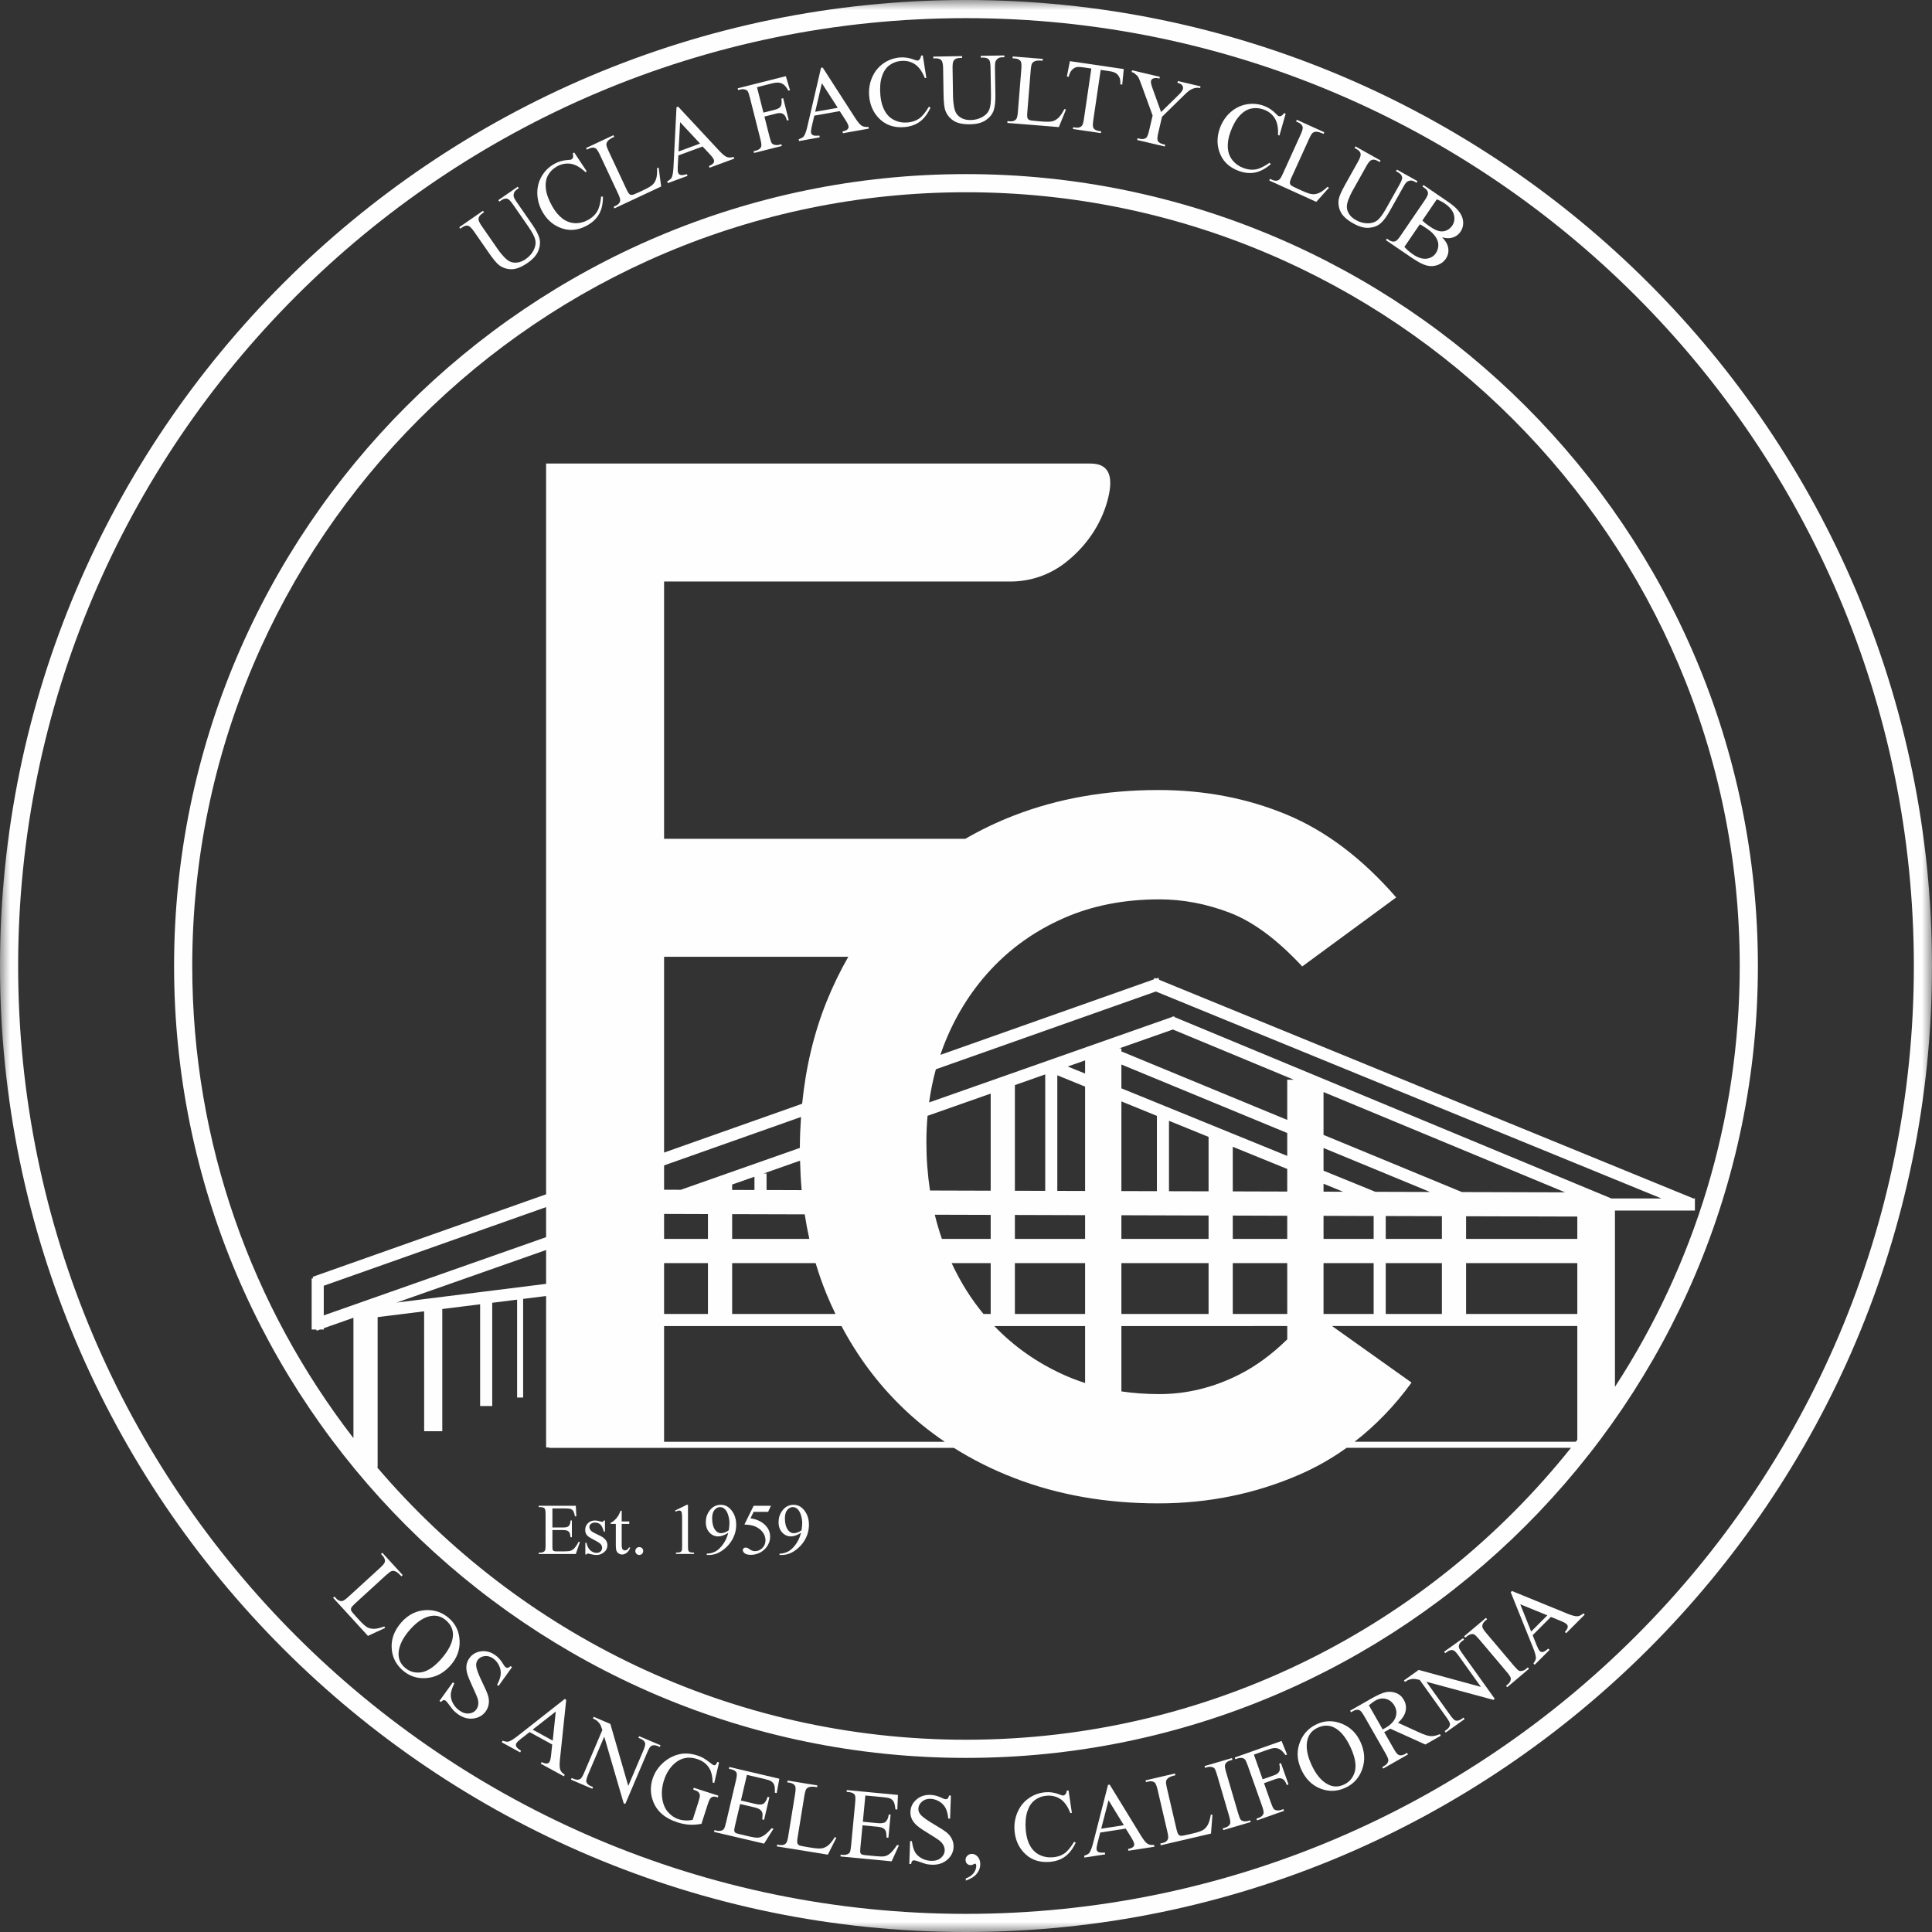<?xml version="1.0" encoding="UTF-8"?>
<svg width="95px" height="95px" viewBox="0 0 95 95" version="1.1" xmlns="http://www.w3.org/2000/svg" xmlns:xlink="http://www.w3.org/1999/xlink">
    <rect x="0" y="0" width="95" height="95" fill="#333333" stroke="none"/>
    <title>Group 94</title>
    <defs>
        <polygon id="path-1" points="0 0 94.999 0 94.999 95 0 95"></polygon>
    </defs>
    <g id="Pages" stroke="none" stroke-width="1" fill="none" fill-rule="evenodd">
        <g id="UCLA-4.-Login" transform="translate(-1003, -314)">
            <g id="Group-94" transform="translate(1003, 314)">
                <path d="M47.5,85.546 C35.914,85.546 25.523,80.339 18.538,72.144 L18.569,72.144 L18.569,64.766 L20.855,64.48 L20.856,70.375 L21.748,70.375 L21.748,64.367 L23.609,64.134 L23.609,69.138 L24.204,69.138 L24.204,64.06 L25.427,63.907 L25.427,68.719 L25.724,68.719 L25.724,63.869 L26.853,63.728 L26.853,71.174 L27.001,71.174 L27.001,71.193 L46.902,71.193 C47.817,71.77 48.805,72.265 49.866,72.675 C52.018,73.507 54.384,73.924 56.961,73.924 C59.413,73.924 61.723,73.454 63.892,72.511 C64.715,72.153 65.489,71.713 66.216,71.192 L77.247,71.192 C70.269,79.934 59.529,85.546 47.5,85.546 L47.5,85.546 Z M65.5,65.204 L77.559,65.203 L77.559,70.796 C77.533,70.829 77.509,70.862 77.483,70.894 L66.606,70.894 C67.639,70.095 68.576,69.129 69.408,67.984 L65.5,65.204 Z M32.654,65.206 L41.378,65.205 C42.164,66.689 43.139,68 44.303,69.139 C44.965,69.789 45.685,70.372 46.456,70.895 L32.654,70.895 L32.654,65.206 Z M72.09,62.109 L77.559,62.109 L77.559,64.609 L72.09,64.609 L72.09,62.109 Z M68.139,62.109 L70.901,62.109 L70.901,64.609 L68.139,64.609 L68.139,62.109 Z M65.081,62.109 L67.545,62.109 L67.545,64.609 L65.081,64.61 L65.081,62.109 Z M55.141,65.205 L63.297,65.204 L63.297,65.857 C62.548,66.592 61.765,67.169 60.945,67.584 C59.672,68.229 58.359,68.55 57.008,68.55 C56.362,68.55 55.74,68.506 55.141,68.418 L55.141,65.205 Z M53.356,65.205 L53.356,68.006 C53.001,67.891 52.653,67.759 52.317,67.607 C51.001,67.016 49.861,66.214 48.894,65.205 L53.356,65.205 Z M36.001,62.11 L40.106,62.11 C40.264,62.635 40.443,63.148 40.648,63.646 C40.784,63.976 40.93,64.296 41.082,64.611 L36.001,64.611 L36.001,62.11 Z M32.654,62.11 L34.811,62.11 L34.811,64.611 L32.654,64.611 L32.654,62.11 Z M37.098,58.515 L36.001,58.512 L36.001,58.247 L35.999,58.247 L37.098,57.861 L37.098,58.515 Z M48.714,58.549 L45.73,58.54 C45.613,57.773 45.552,56.977 45.552,56.15 C45.552,55.715 45.571,55.287 45.609,54.866 L48.714,53.774 L48.714,58.549 Z M51.395,58.556 L49.904,58.552 L49.904,53.356 L51.395,52.831 L51.395,58.556 Z M53.356,52.789 L52.503,52.442 L53.356,52.141 L53.356,52.789 Z M71.886,58.616 L65.08,55.805 L65.08,53.698 L76.961,58.63 L71.886,58.616 Z M72.09,59.806 L77.559,59.821 L77.559,60.919 L72.09,60.919 L72.09,59.806 Z M68.139,59.794 L70.901,59.802 L70.901,60.919 L68.139,60.919 L68.139,59.794 Z M65.081,59.785 L67.545,59.793 L67.545,60.919 L65.081,60.919 L65.081,59.785 Z M60.618,60.919 L60.618,59.772 L63.296,59.781 L63.296,60.919 L60.618,60.919 Z M55.141,62.109 L59.428,62.109 L59.428,64.61 L55.141,64.61 L55.141,62.109 Z M49.904,62.109 L53.356,62.109 L53.356,64.61 L49.904,64.61 L49.904,62.109 Z M46.794,62.109 L48.714,62.109 L48.714,64.61 L48.36,64.61 C47.741,63.864 47.22,63.029 46.794,62.109 L46.794,62.109 Z M48.714,60.92 L46.315,60.92 C46.181,60.533 46.065,60.136 45.965,59.73 L48.714,59.738 L48.714,60.92 Z M53.356,59.752 L53.356,60.92 L49.904,60.92 L49.904,59.742 L53.356,59.752 Z M53.356,58.562 L51.99,58.558 L51.99,52.874 L53.356,53.431 L53.356,58.562 Z M56.887,54.87 L56.887,58.572 L55.141,58.567 L55.141,54.158 L56.887,54.87 Z M63.296,56.838 L55.141,53.515 L55.141,52.344 L63.296,55.712 L63.296,56.838 Z M67.629,58.603 L65.081,57.565 L65.08,56.449 L70.317,58.611 L67.629,58.603 Z M65.081,58.207 L66.042,58.599 L65.081,58.596 L65.081,58.207 Z M60.618,56.389 L63.296,57.48 L63.296,58.591 L60.618,58.583 L60.618,56.389 Z M57.481,58.574 L57.481,55.111 L59.428,55.904 L59.428,58.579 L57.481,58.574 Z M59.428,59.769 L59.428,60.919 L55.141,60.92 L55.141,59.756 L59.428,59.769 Z M34.811,60.92 L32.654,60.92 L32.654,59.691 L34.811,59.698 L34.811,60.92 Z M36.001,59.702 L39.57,59.712 C39.633,60.121 39.708,60.525 39.797,60.92 L36.001,60.92 L36.001,59.702 Z M63.297,64.61 L60.618,64.61 L60.618,62.109 L63.296,62.109 L63.297,64.61 Z M57.673,50.623 L63.618,53.091 L63.296,53.091 L63.296,55.068 L55.141,51.7 L55.141,51.554 L55.027,51.554 L57.673,50.623 Z M39.34,57.072 C39.352,57.563 39.376,58.047 39.419,58.522 L37.693,58.516 L37.693,57.702 L37.55,57.702 L39.34,57.072 Z M56.835,48.754 L81.698,58.931 L79.236,58.931 L57.751,50.011 L57.737,49.97 L57.691,49.986 L57.666,49.975 L57.657,49.998 L45.685,54.209 C45.763,53.652 45.872,53.108 46.018,52.579 L56.835,48.754 Z M39.388,54.923 C39.354,55.422 39.332,55.928 39.33,56.445 L33.475,58.504 L32.654,58.502 L32.654,57.305 L39.388,54.923 Z M32.654,47.046 L41.713,47.046 C41.316,47.739 40.96,48.47 40.648,49.243 C40.022,50.796 39.624,52.475 39.443,54.273 L32.654,56.674 L32.654,47.046 Z M15.92,63.223 L26.853,59.356 L26.853,60.834 L15.92,64.68 L15.92,63.223 Z M19.507,64.049 L26.853,61.465 L26.853,63.129 L19.507,64.049 Z M47.5,9.453 C68.478,9.453 85.546,26.52 85.546,47.5 C85.546,55.126 83.289,62.234 79.41,68.194 L79.41,59.525 L83.342,59.525 L83.342,58.931 L83.269,58.931 L56.998,48.178 L56.963,48.079 L56.851,48.118 L56.766,48.083 L56.735,48.158 L46.24,51.87 C46.284,51.74 46.328,51.611 46.377,51.483 C46.927,50.038 47.704,48.772 48.71,47.688 C49.716,46.604 50.918,45.755 52.317,45.142 C53.715,44.528 55.279,44.223 57.008,44.223 C58.171,44.223 59.326,44.443 60.473,44.882 C61.62,45.323 62.808,46.202 64.033,47.522 L68.654,44.128 C66.987,42.211 65.188,40.851 63.255,40.05 C61.322,39.249 59.224,38.847 56.961,38.847 C54.384,38.847 52.018,39.265 49.866,40.097 C49.02,40.425 48.222,40.808 47.469,41.244 L32.654,41.244 L32.654,28.594 L49.697,28.594 C50.663,28.594 51.603,28.272 52.369,27.681 C53.372,26.904 54.128,25.836 54.458,24.611 C54.727,23.61 54.667,22.793 53.619,22.793 L27.081,22.793 L27.081,22.793 L26.853,22.793 L26.853,58.726 L15.373,62.785 L15.401,62.863 L15.325,62.863 L15.325,65.374 L15.55,65.374 L15.572,65.434 L15.74,65.374 L15.92,65.374 L15.92,65.311 L17.379,64.797 L17.379,70.715 C12.413,64.287 9.453,56.233 9.453,47.5 C9.453,26.52 26.521,9.453 47.5,9.453 L47.5,9.453 Z M47.5,8.561 C26.029,8.561 8.56,26.029 8.56,47.5 C8.56,68.971 26.029,86.439 47.5,86.439 C68.971,86.439 86.439,68.971 86.439,47.5 C86.439,26.029 68.971,8.561 47.5,8.561 L47.5,8.561 Z" id="Fill-1" fill="#FEFEFE"></path>
                <g id="Group-5">
                    <mask id="mask-2" fill="white">
                        <use xlink:href="#path-1"></use>
                    </mask>
                    <g id="Clip-4"></g>
                    <path d="M47.5,94.108 C21.8,94.108 0.892,73.2 0.892,47.5 C0.892,21.8 21.8,0.892 47.5,0.892 C73.2,0.892 94.108,21.8 94.108,47.5 C94.108,73.2 73.2,94.108 47.5,94.108 M47.5,0 C21.308,0 0,21.308 0,47.5 C0,73.692 21.308,95 47.5,95 C73.691,95 94.999,73.692 94.999,47.5 C94.999,21.308 73.691,0 47.5,0" id="Fill-3" fill="#FEFEFE" mask="url(#mask-2)"></path>
                </g>
                <path d="M22.735,11.176 C22.837,11.105 22.929,11.08 23.01,11.099 C23.092,11.12 23.19,11.213 23.305,11.378 L24.036,12.431 C24.26,12.757 24.435,12.963 24.559,13.052 C24.742,13.18 24.945,13.242 25.168,13.239 C25.391,13.235 25.65,13.131 25.945,12.927 C26.215,12.74 26.391,12.538 26.474,12.323 C26.558,12.107 26.574,11.907 26.525,11.72 C26.475,11.534 26.356,11.306 26.169,11.035 L25.411,9.942 C25.307,9.793 25.255,9.688 25.254,9.627 C25.251,9.498 25.301,9.398 25.407,9.324 L25.509,9.254 L25.458,9.18 L24.503,9.842 L24.554,9.915 L24.655,9.845 C24.757,9.774 24.855,9.75 24.947,9.772 C25.013,9.789 25.105,9.882 25.222,10.05 L25.978,11.141 C26.176,11.427 26.291,11.648 26.323,11.804 C26.356,11.959 26.329,12.123 26.243,12.297 C26.157,12.47 26.025,12.617 25.85,12.74 C25.711,12.836 25.579,12.891 25.449,12.908 C25.321,12.925 25.205,12.913 25.102,12.872 C25,12.832 24.892,12.75 24.779,12.628 C24.666,12.507 24.573,12.393 24.501,12.288 L23.686,11.113 C23.582,10.963 23.529,10.851 23.529,10.781 C23.529,10.678 23.584,10.588 23.696,10.511 L23.799,10.439 L23.748,10.365 L22.583,11.172 L22.634,11.246 L22.735,11.176 Z" id="Fill-6" fill="#FEFEFE"></path>
                <path d="M27.492,11.176 C27.951,11.378 28.417,11.345 28.888,11.076 C29.15,10.926 29.343,10.738 29.466,10.512 C29.59,10.285 29.65,10.005 29.648,9.669 L29.559,9.665 C29.525,9.997 29.459,10.242 29.362,10.402 C29.266,10.562 29.125,10.695 28.94,10.801 C28.728,10.922 28.509,10.98 28.286,10.974 C28.063,10.967 27.856,10.894 27.665,10.752 C27.475,10.609 27.306,10.41 27.159,10.152 C26.981,9.84 26.875,9.554 26.843,9.294 C26.811,9.034 26.843,8.812 26.941,8.629 C27.039,8.446 27.182,8.301 27.372,8.192 C27.597,8.064 27.827,8.018 28.06,8.053 C28.294,8.088 28.537,8.227 28.789,8.466 L28.854,8.429 L28.236,7.499 L28.163,7.54 C28.186,7.617 28.19,7.683 28.175,7.743 C28.163,7.785 28.137,7.817 28.1,7.839 C28.074,7.853 28.024,7.862 27.948,7.865 C27.689,7.878 27.457,7.944 27.252,8.061 C26.987,8.212 26.78,8.416 26.631,8.675 C26.483,8.934 26.413,9.218 26.421,9.529 C26.43,9.839 26.515,10.138 26.677,10.422 C26.878,10.775 27.151,11.026 27.492,11.176" id="Fill-8" fill="#FEFEFE"></path>
                <path d="M28.97,7.305 C29.082,7.252 29.182,7.245 29.269,7.283 C29.332,7.31 29.406,7.417 29.494,7.603 L30.391,9.519 C30.47,9.688 30.505,9.803 30.497,9.864 C30.481,9.971 30.411,10.055 30.285,10.113 L30.173,10.165 L30.211,10.247 L32.511,9.17 L32.387,8.244 L32.308,8.263 C32.318,8.483 32.305,8.653 32.269,8.774 C32.234,8.895 32.177,8.994 32.101,9.07 C32.025,9.147 31.873,9.239 31.645,9.345 L31.429,9.447 C31.237,9.537 31.119,9.583 31.077,9.585 C31.033,9.588 30.996,9.577 30.963,9.555 C30.919,9.521 30.868,9.443 30.812,9.322 L29.938,7.456 C29.855,7.279 29.814,7.162 29.816,7.104 C29.817,7.046 29.842,6.988 29.891,6.927 C29.941,6.867 30.045,6.8 30.203,6.728 L30.165,6.647 L28.82,7.277 L28.858,7.357 L28.97,7.305 Z" id="Fill-10" fill="#FEFEFE"></path>
                <path d="M33.442,6.008 L34.423,7.059 L33.365,7.449 L33.442,6.008 Z M33.807,8.647 L33.775,8.563 C33.624,8.607 33.519,8.62 33.46,8.601 C33.403,8.582 33.365,8.549 33.348,8.502 C33.326,8.443 33.319,8.344 33.326,8.206 L33.356,7.643 L34.548,7.204 L34.897,7.578 C35.01,7.699 35.079,7.792 35.104,7.859 C35.122,7.91 35.116,7.96 35.086,8.011 C35.056,8.061 34.981,8.112 34.86,8.163 L34.892,8.248 L36.106,7.8 L36.074,7.715 C35.946,7.754 35.835,7.756 35.742,7.721 C35.65,7.686 35.521,7.581 35.36,7.407 L33.345,5.242 L33.265,5.272 L33.117,8.203 C33.105,8.46 33.074,8.639 33.024,8.74 C32.999,8.79 32.927,8.85 32.806,8.921 L32.838,9.005 L33.807,8.647 Z" id="Fill-12" fill="#FEFEFE"></path>
                <path d="M36.409,4.401 C36.486,4.381 36.562,4.382 36.639,4.403 C36.694,4.419 36.735,4.445 36.761,4.479 C36.793,4.525 36.831,4.629 36.871,4.79 L37.391,6.845 C37.439,7.035 37.45,7.161 37.426,7.22 C37.386,7.312 37.3,7.374 37.169,7.407 L37.056,7.436 L37.078,7.522 L38.443,7.177 L38.421,7.091 L38.306,7.12 C38.231,7.138 38.154,7.138 38.076,7.118 C38.019,7.102 37.978,7.077 37.952,7.042 C37.918,6.995 37.881,6.892 37.841,6.731 L37.588,5.732 L38.167,5.585 C38.274,5.558 38.358,5.553 38.419,5.569 C38.48,5.583 38.533,5.616 38.579,5.666 C38.623,5.716 38.662,5.803 38.696,5.926 L38.782,5.904 L38.51,4.828 L38.424,4.85 C38.447,5.029 38.435,5.155 38.388,5.23 C38.341,5.304 38.251,5.358 38.119,5.391 L37.539,5.537 L37.223,4.288 L37.925,4.11 C38.09,4.068 38.216,4.054 38.304,4.065 C38.39,4.076 38.469,4.109 38.541,4.165 C38.612,4.222 38.687,4.318 38.765,4.457 L38.847,4.436 L38.64,3.745 L36.274,4.342 L36.296,4.43 L36.409,4.401 Z" id="Fill-14" fill="#FEFEFE"></path>
                <path d="M40.413,4.092 L41.193,5.3 L40.084,5.497 L40.413,4.092 Z M40.306,6.754 L40.292,6.666 C40.134,6.683 40.028,6.676 39.975,6.648 C39.921,6.619 39.89,6.58 39.881,6.531 C39.87,6.468 39.881,6.37 39.913,6.235 L40.041,5.686 L41.291,5.464 L41.569,5.894 C41.659,6.034 41.711,6.139 41.723,6.208 C41.732,6.26 41.717,6.309 41.678,6.353 C41.64,6.398 41.557,6.435 41.429,6.464 L41.445,6.552 L42.719,6.325 L42.703,6.237 C42.57,6.253 42.461,6.235 42.376,6.184 C42.291,6.133 42.184,6.008 42.055,5.808 L40.453,3.321 L40.37,3.336 L39.706,6.195 C39.65,6.446 39.587,6.617 39.52,6.708 C39.487,6.753 39.405,6.799 39.274,6.847 L39.29,6.936 L40.306,6.754 Z" id="Fill-16" fill="#FEFEFE"></path>
                <path d="M43.166,5.759 C43.499,6.134 43.936,6.297 44.477,6.249 C44.778,6.222 45.031,6.132 45.238,5.978 C45.444,5.824 45.616,5.593 45.754,5.289 L45.675,5.247 C45.505,5.534 45.343,5.73 45.188,5.835 C45.034,5.941 44.851,6.002 44.639,6.022 C44.395,6.043 44.173,6.004 43.973,5.905 C43.772,5.807 43.614,5.653 43.501,5.445 C43.386,5.237 43.316,4.985 43.29,4.689 C43.258,4.331 43.281,4.026 43.36,3.777 C43.439,3.527 43.562,3.34 43.727,3.214 C43.893,3.088 44.083,3.016 44.3,2.997 C44.559,2.974 44.787,3.027 44.985,3.157 C45.182,3.287 45.345,3.514 45.475,3.837 L45.55,3.83 L45.376,2.726 L45.292,2.733 C45.281,2.812 45.256,2.875 45.219,2.923 C45.189,2.955 45.153,2.974 45.109,2.979 C45.081,2.98 45.031,2.967 44.96,2.938 C44.72,2.843 44.482,2.806 44.247,2.826 C43.943,2.853 43.67,2.953 43.426,3.126 C43.184,3.299 43.002,3.528 42.879,3.815 C42.758,4.101 42.711,4.407 42.74,4.733 C42.776,5.137 42.918,5.48 43.166,5.759" id="Fill-18" fill="#FEFEFE"></path>
                <path d="M46.014,2.87 C46.138,2.868 46.229,2.898 46.285,2.96 C46.342,3.022 46.372,3.153 46.375,3.355 L46.396,4.637 C46.402,5.031 46.432,5.301 46.487,5.443 C46.567,5.652 46.701,5.816 46.889,5.937 C47.076,6.059 47.349,6.116 47.706,6.111 C48.035,6.105 48.294,6.036 48.483,5.903 C48.672,5.77 48.798,5.613 48.86,5.43 C48.922,5.248 48.951,4.992 48.946,4.663 L48.924,3.333 C48.921,3.151 48.936,3.034 48.97,2.984 C49.037,2.875 49.135,2.819 49.264,2.817 L49.388,2.815 L49.386,2.726 L48.226,2.745 L48.227,2.834 L48.35,2.832 C48.475,2.83 48.568,2.864 48.632,2.934 C48.678,2.985 48.703,3.112 48.706,3.318 L48.728,4.645 C48.733,4.993 48.706,5.24 48.646,5.387 C48.587,5.535 48.473,5.657 48.306,5.752 C48.137,5.849 47.947,5.898 47.732,5.902 C47.564,5.905 47.422,5.877 47.306,5.819 C47.19,5.762 47.101,5.687 47.038,5.596 C46.975,5.505 46.931,5.378 46.905,5.213 C46.879,5.05 46.865,4.904 46.862,4.777 L46.84,3.347 C46.836,3.163 46.855,3.043 46.894,2.984 C46.95,2.898 47.047,2.853 47.182,2.851 L47.308,2.849 L47.306,2.759 L45.89,2.783 L45.89,2.872 L46.014,2.87 Z" id="Fill-20" fill="#FEFEFE"></path>
                <path d="M52.416,5.386 L52.338,5.362 C52.237,5.558 52.142,5.7 52.051,5.787 C51.96,5.874 51.862,5.932 51.758,5.961 C51.654,5.989 51.476,5.994 51.226,5.974 L50.987,5.954 C50.776,5.937 50.652,5.919 50.613,5.9 C50.574,5.881 50.546,5.853 50.529,5.818 C50.508,5.767 50.502,5.674 50.513,5.54 L50.679,3.486 C50.694,3.292 50.718,3.169 50.747,3.12 C50.777,3.071 50.829,3.032 50.902,3.004 C50.974,2.976 51.097,2.97 51.27,2.985 L51.278,2.896 L49.797,2.776 L49.791,2.866 L49.913,2.876 C50.037,2.886 50.127,2.929 50.185,3.004 C50.225,3.06 50.237,3.189 50.221,3.393 L50.051,5.503 C50.035,5.689 50.009,5.806 49.971,5.856 C49.904,5.94 49.802,5.977 49.663,5.966 L49.54,5.956 L49.533,6.045 L52.065,6.25 L52.416,5.386 Z" id="Fill-22" fill="#FEFEFE"></path>
                <path d="M52.707,3.442 C52.778,3.365 52.858,3.316 52.945,3.299 C53.012,3.286 53.122,3.29 53.273,3.313 L53.663,3.369 L53.299,5.848 C53.272,6.03 53.238,6.145 53.195,6.19 C53.126,6.264 53.023,6.291 52.885,6.272 L52.77,6.255 L52.757,6.343 L54.133,6.546 L54.146,6.457 L54.033,6.441 C53.908,6.422 53.819,6.375 53.768,6.299 C53.732,6.243 53.729,6.116 53.758,5.916 L54.123,3.437 L54.579,3.504 C54.714,3.524 54.819,3.561 54.894,3.617 C54.97,3.674 55.026,3.752 55.062,3.851 C55.084,3.914 55.094,4.013 55.091,4.149 L55.182,4.162 L55.258,3.396 L52.609,3.007 L52.46,3.762 L52.55,3.775 C52.582,3.63 52.635,3.519 52.707,3.442" id="Fill-24" fill="#FEFEFE"></path>
                <path d="M55.972,3.795 C56,3.843 56.048,3.957 56.115,4.138 L56.677,5.681 L56.5,6.437 C56.457,6.616 56.414,6.726 56.367,6.769 C56.292,6.837 56.186,6.855 56.051,6.824 L55.938,6.798 L55.918,6.884 L57.274,7.203 L57.294,7.115 L57.191,7.091 C57.062,7.06 56.976,7.006 56.931,6.926 C56.899,6.867 56.906,6.739 56.951,6.543 L57.139,5.742 L58.193,4.71 C58.323,4.579 58.428,4.488 58.508,4.436 C58.589,4.383 58.673,4.348 58.759,4.33 C58.846,4.313 58.91,4.309 58.951,4.318 L59.013,4.333 L59.032,4.246 L57.918,3.985 L57.898,4.072 C57.983,4.092 58.045,4.117 58.082,4.146 C58.12,4.175 58.146,4.211 58.161,4.251 C58.176,4.291 58.178,4.332 58.167,4.376 C58.151,4.448 58.078,4.547 57.949,4.672 L57.092,5.51 L56.666,4.325 C56.605,4.155 56.582,4.042 56.595,3.985 C56.611,3.916 56.654,3.872 56.724,3.851 C56.794,3.832 56.866,3.83 56.94,3.847 L57.011,3.864 L57.031,3.777 L55.665,3.456 L55.645,3.544 C55.704,3.558 55.749,3.576 55.776,3.599 C55.88,3.682 55.945,3.746 55.972,3.795" id="Fill-26" fill="#FEFEFE"></path>
                <path d="M60.922,8.408 C61.206,8.51 61.474,8.534 61.726,8.482 C61.979,8.429 62.231,8.292 62.485,8.073 L62.431,8.002 C62.155,8.191 61.926,8.301 61.742,8.331 C61.558,8.362 61.365,8.341 61.165,8.27 C60.934,8.186 60.749,8.058 60.608,7.884 C60.468,7.71 60.39,7.504 60.374,7.267 C60.358,7.031 60.4,6.772 60.501,6.493 C60.622,6.155 60.772,5.889 60.948,5.696 C61.126,5.502 61.315,5.383 61.518,5.339 C61.72,5.295 61.925,5.309 62.129,5.383 C62.373,5.47 62.558,5.615 62.683,5.816 C62.808,6.016 62.861,6.291 62.841,6.639 L62.912,6.665 L63.219,5.59 L63.14,5.561 C63.097,5.628 63.048,5.674 62.994,5.701 C62.953,5.719 62.912,5.721 62.871,5.706 C62.844,5.697 62.804,5.663 62.753,5.607 C62.575,5.42 62.375,5.286 62.152,5.205 C61.865,5.102 61.575,5.078 61.282,5.133 C60.989,5.188 60.727,5.32 60.496,5.528 C60.266,5.736 60.095,5.994 59.983,6.301 C59.847,6.684 59.831,7.054 59.94,7.411 C60.084,7.892 60.411,8.224 60.922,8.408" id="Fill-28" fill="#FEFEFE"></path>
                <path d="M64.054,6.235 C64.073,6.301 64.041,6.427 63.956,6.613 L63.081,8.54 C63.004,8.711 62.939,8.812 62.887,8.845 C62.795,8.903 62.687,8.903 62.56,8.845 L62.448,8.794 L62.411,8.876 L64.723,9.926 L65.347,9.232 L65.281,9.183 C65.12,9.333 64.983,9.434 64.868,9.485 C64.752,9.536 64.64,9.558 64.532,9.549 C64.425,9.542 64.256,9.485 64.027,9.381 L63.81,9.283 C63.617,9.196 63.506,9.136 63.476,9.105 C63.445,9.073 63.429,9.039 63.425,9 C63.422,8.943 63.448,8.854 63.504,8.732 L64.357,6.856 C64.437,6.678 64.5,6.571 64.544,6.535 C64.589,6.499 64.651,6.48 64.728,6.478 C64.806,6.476 64.924,6.512 65.082,6.585 L65.119,6.504 L63.767,5.89 L63.73,5.971 L63.842,6.023 C63.955,6.074 64.026,6.144 64.054,6.235" id="Fill-30" fill="#FEFEFE"></path>
                <path d="M66.548,10.989 C66.835,11.15 67.093,11.221 67.323,11.201 C67.554,11.181 67.741,11.108 67.887,10.982 C68.032,10.856 68.186,10.648 68.346,10.361 L68.997,9.201 C69.085,9.042 69.157,8.949 69.212,8.922 C69.325,8.861 69.437,8.863 69.55,8.926 L69.657,8.987 L69.701,8.908 L68.689,8.341 L68.645,8.419 L68.753,8.479 C68.861,8.54 68.925,8.617 68.945,8.709 C68.959,8.776 68.916,8.899 68.816,9.078 L68.167,10.236 C67.997,10.54 67.849,10.74 67.724,10.837 C67.598,10.934 67.438,10.982 67.245,10.981 C67.052,10.98 66.862,10.927 66.675,10.822 C66.528,10.74 66.419,10.645 66.348,10.537 C66.276,10.428 66.236,10.319 66.228,10.209 C66.22,10.099 66.245,9.966 66.305,9.811 C66.366,9.656 66.426,9.524 66.489,9.412 L67.188,8.166 C67.277,8.005 67.354,7.909 67.417,7.879 C67.51,7.832 67.615,7.842 67.733,7.908 L67.843,7.97 L67.886,7.892 L66.65,7.199 L66.606,7.277 L66.714,7.337 C66.823,7.398 66.886,7.469 66.903,7.552 C66.921,7.633 66.881,7.762 66.782,7.938 L66.156,9.056 C65.962,9.401 65.854,9.649 65.828,9.798 C65.793,10.02 65.827,10.229 65.927,10.428 C66.028,10.627 66.236,10.815 66.548,10.989" id="Fill-32" fill="#FEFEFE"></path>
                <path d="M71.038,10.005 C71.286,10.174 71.437,10.358 71.49,10.559 C71.542,10.759 71.515,10.938 71.407,11.097 C71.336,11.199 71.246,11.276 71.136,11.327 C71.024,11.378 70.905,11.391 70.779,11.367 C70.653,11.342 70.492,11.264 70.298,11.131 C70.222,11.079 70.154,11.03 70.093,10.982 C70.033,10.934 69.982,10.889 69.939,10.846 L70.648,9.804 C70.775,9.848 70.904,9.914 71.038,10.005 M70.604,12.447 C70.496,12.606 70.34,12.697 70.14,12.72 C69.939,12.742 69.718,12.671 69.478,12.507 C69.326,12.404 69.186,12.282 69.057,12.141 L69.814,11.03 C69.854,11.048 69.905,11.075 69.965,11.112 C70.026,11.15 70.097,11.196 70.18,11.253 C70.37,11.382 70.51,11.519 70.602,11.663 C70.693,11.807 70.734,11.948 70.725,12.084 C70.717,12.22 70.676,12.341 70.604,12.447 M70.218,9.487 C70.226,9.558 70.173,9.677 70.059,9.845 L68.865,11.596 C68.762,11.747 68.68,11.836 68.617,11.862 C68.519,11.9 68.413,11.881 68.3,11.804 L68.198,11.734 L68.147,11.808 L69.426,12.68 C69.732,12.888 69.977,13.014 70.165,13.059 C70.352,13.103 70.53,13.093 70.7,13.028 C70.869,12.963 70.999,12.863 71.091,12.728 C71.212,12.551 71.249,12.357 71.203,12.146 C71.17,11.995 71.073,11.835 70.913,11.667 C71.11,11.725 71.285,11.728 71.441,11.677 C71.597,11.626 71.721,11.533 71.814,11.397 C71.921,11.239 71.964,11.062 71.942,10.869 C71.921,10.675 71.826,10.487 71.659,10.302 C71.548,10.18 71.384,10.045 71.165,9.896 L69.994,9.098 L69.944,9.172 L70.046,9.242 C70.148,9.312 70.206,9.393 70.218,9.487" id="Fill-34" fill="#FEFEFE"></path>
                <path d="M17.441,78.863 L18.962,77.473 C19.106,77.342 19.206,77.267 19.262,77.252 C19.317,77.236 19.381,77.242 19.453,77.272 C19.526,77.301 19.619,77.38 19.735,77.51 L19.802,77.449 L18.8,76.353 L18.734,76.414 L18.817,76.504 C18.901,76.596 18.938,76.689 18.928,76.783 C18.92,76.851 18.841,76.954 18.69,77.093 L17.128,78.52 C16.99,78.647 16.89,78.715 16.829,78.725 C16.722,78.741 16.622,78.699 16.529,78.597 L16.445,78.506 L16.379,78.566 L18.093,80.44 L18.939,80.047 L18.898,79.976 C18.691,80.051 18.525,80.09 18.399,80.092 C18.272,80.094 18.161,80.07 18.065,80.02 C17.97,79.969 17.837,79.851 17.667,79.666 L17.505,79.489 C17.363,79.333 17.284,79.236 17.268,79.195 C17.254,79.154 17.252,79.115 17.264,79.078 C17.283,79.025 17.343,78.953 17.441,78.863" id="Fill-36" fill="#FEFEFE"></path>
                <path d="M20.715,82.23 C20.406,82.278 20.136,82.2 19.905,81.997 C19.688,81.806 19.586,81.57 19.599,81.289 C19.617,80.921 19.804,80.537 20.157,80.135 C20.503,79.743 20.847,79.518 21.193,79.46 C21.47,79.414 21.718,79.488 21.939,79.682 C22.173,79.889 22.284,80.133 22.273,80.414 C22.256,80.767 22.063,81.155 21.693,81.576 C21.351,81.965 21.025,82.182 20.715,82.23 M22.6,80.674 C22.579,80.226 22.409,79.861 22.089,79.579 C21.768,79.296 21.396,79.16 20.976,79.171 C20.493,79.184 20.079,79.385 19.735,79.776 C19.398,80.159 19.239,80.572 19.258,81.015 C19.277,81.459 19.456,81.83 19.795,82.129 C20.13,82.423 20.524,82.552 20.977,82.513 C21.431,82.474 21.822,82.266 22.151,81.893 C22.471,81.529 22.621,81.124 22.6,80.674" id="Fill-38" fill="#FEFEFE"></path>
                <path d="M25.105,81.925 C25.047,81.977 25,82.006 24.964,82.01 C24.928,82.015 24.893,82.006 24.859,81.98 C24.829,81.959 24.789,81.905 24.739,81.82 C24.63,81.637 24.505,81.495 24.363,81.393 C24.137,81.23 23.901,81.166 23.655,81.198 C23.409,81.232 23.217,81.343 23.081,81.535 C23.002,81.645 22.953,81.763 22.937,81.891 C22.922,82.019 22.935,82.154 22.976,82.3 C23.018,82.445 23.107,82.663 23.243,82.954 C23.38,83.246 23.459,83.43 23.482,83.505 C23.516,83.617 23.528,83.719 23.516,83.812 C23.504,83.905 23.474,83.984 23.428,84.05 C23.343,84.168 23.223,84.236 23.066,84.253 C22.909,84.272 22.748,84.223 22.584,84.105 C22.442,84.004 22.336,83.879 22.261,83.73 C22.188,83.583 22.157,83.441 22.167,83.304 C22.178,83.168 22.234,82.992 22.338,82.777 L22.265,82.724 L21.609,83.638 L21.683,83.69 C21.736,83.635 21.779,83.605 21.812,83.599 C21.845,83.592 21.878,83.601 21.911,83.625 C21.945,83.649 22.01,83.728 22.109,83.861 C22.207,83.994 22.274,84.078 22.31,84.114 C22.37,84.174 22.438,84.233 22.515,84.288 C22.762,84.464 23.015,84.536 23.277,84.502 C23.538,84.469 23.741,84.351 23.886,84.149 C23.962,84.043 24.01,83.924 24.031,83.792 C24.051,83.66 24.042,83.525 24.002,83.389 C23.962,83.252 23.865,83.027 23.712,82.715 C23.525,82.333 23.426,82.063 23.415,81.906 C23.407,81.798 23.432,81.705 23.49,81.623 C23.566,81.517 23.679,81.455 23.827,81.435 C23.976,81.416 24.118,81.456 24.255,81.553 C24.375,81.64 24.47,81.754 24.538,81.897 C24.607,82.039 24.634,82.185 24.62,82.333 C24.606,82.481 24.546,82.653 24.443,82.846 L24.516,82.898 L25.177,81.977 L25.105,81.925 Z" id="Fill-40" fill="#FEFEFE"></path>
                <path d="M27.179,85.59 L26.191,85.048 L27.328,84.16 L27.179,85.59 Z M27.842,83.584 L27.767,83.543 L25.459,85.357 C25.258,85.517 25.102,85.611 24.994,85.64 C24.939,85.654 24.846,85.639 24.715,85.594 L24.671,85.673 L25.578,86.168 L25.621,86.09 C25.487,86.005 25.409,85.933 25.386,85.877 C25.362,85.822 25.363,85.772 25.387,85.728 C25.416,85.672 25.486,85.602 25.596,85.517 L26.039,85.17 L27.153,85.779 L27.1,86.288 C27.084,86.453 27.058,86.567 27.024,86.629 C26.998,86.676 26.957,86.704 26.898,86.715 C26.84,86.726 26.752,86.702 26.635,86.646 L26.591,86.724 L27.727,87.345 L27.77,87.266 C27.656,87.196 27.583,87.113 27.548,87.02 C27.514,86.926 27.508,86.762 27.533,86.525 L27.842,83.584 Z" id="Fill-42" fill="#FEFEFE"></path>
                <path d="M32.338,85.856 L32.444,85.901 L32.48,85.818 L31.429,85.372 L31.394,85.454 L31.499,85.499 C31.618,85.549 31.691,85.617 31.719,85.703 C31.741,85.766 31.713,85.891 31.634,86.077 L30.893,87.817 L30.012,84.769 L29.192,84.419 L29.157,84.502 C29.245,84.539 29.308,84.574 29.345,84.605 C29.42,84.671 29.474,84.73 29.506,84.782 C29.536,84.834 29.574,84.929 29.618,85.069 L28.725,87.167 C28.653,87.336 28.591,87.437 28.538,87.472 C28.451,87.526 28.344,87.526 28.214,87.471 L28.11,87.426 L28.075,87.509 L29.126,87.956 L29.161,87.873 L29.054,87.828 C28.936,87.778 28.863,87.71 28.833,87.623 C28.813,87.56 28.842,87.436 28.92,87.251 L29.712,85.393 L30.667,88.67 L30.747,88.703 L31.83,86.16 C31.902,85.991 31.964,85.89 32.017,85.856 C32.104,85.802 32.21,85.802 32.338,85.856" id="Fill-44" fill="#FEFEFE"></path>
                <path d="M35.237,88.364 L35.295,88.383 L35.323,88.296 L34.114,87.907 L34.086,87.995 C34.212,88.036 34.296,88.076 34.337,88.117 C34.379,88.159 34.404,88.207 34.413,88.263 C34.421,88.32 34.4,88.426 34.349,88.583 L34.06,89.485 C33.942,89.511 33.825,89.52 33.708,89.514 C33.591,89.51 33.475,89.488 33.36,89.451 C33.163,89.388 32.99,89.269 32.84,89.095 C32.69,88.921 32.598,88.692 32.56,88.41 C32.524,88.127 32.554,87.837 32.65,87.539 C32.768,87.173 32.956,86.884 33.214,86.674 C33.523,86.426 33.876,86.365 34.273,86.493 C34.565,86.586 34.775,86.753 34.903,86.992 C34.992,87.158 35.038,87.377 35.04,87.648 L35.121,87.674 L35.357,86.663 L35.272,86.636 C35.242,86.712 35.212,86.761 35.183,86.781 C35.154,86.801 35.124,86.807 35.095,86.797 C35.066,86.788 35.014,86.754 34.938,86.693 C34.788,86.576 34.669,86.493 34.583,86.445 C34.495,86.396 34.395,86.354 34.282,86.318 C33.969,86.218 33.678,86.197 33.407,86.258 C33.081,86.332 32.793,86.493 32.54,86.742 C32.327,86.952 32.177,87.194 32.089,87.468 C31.967,87.847 31.977,88.22 32.118,88.585 C32.308,89.073 32.703,89.413 33.307,89.607 C33.517,89.674 33.716,89.713 33.902,89.724 C34.088,89.734 34.285,89.72 34.492,89.682 L34.799,88.727 C34.852,88.559 34.904,88.452 34.952,88.405 C35.023,88.339 35.118,88.326 35.237,88.364" id="Fill-46" fill="#FEFEFE"></path>
                <path d="M35.86,86.885 L35.84,86.973 L35.953,86.999 C36.085,87.03 36.172,87.083 36.213,87.159 C36.243,87.216 36.235,87.346 36.187,87.549 L35.7,89.623 C35.664,89.778 35.63,89.878 35.6,89.925 C35.571,89.971 35.528,90 35.471,90.014 C35.396,90.034 35.32,90.035 35.245,90.018 L35.131,89.991 L35.111,90.078 L37.571,90.656 L38.035,89.92 L37.941,89.898 C37.793,90.07 37.659,90.193 37.539,90.267 C37.446,90.324 37.356,90.355 37.269,90.361 C37.18,90.367 37.047,90.348 36.866,90.307 L36.325,90.179 C36.237,90.159 36.179,90.136 36.152,90.111 C36.125,90.085 36.109,90.056 36.103,90.021 C36.098,89.988 36.111,89.901 36.145,89.759 L36.392,88.707 L37.093,88.871 C37.227,88.903 37.323,88.942 37.379,88.988 C37.436,89.035 37.472,89.089 37.488,89.15 C37.499,89.199 37.498,89.304 37.483,89.465 L37.571,89.485 L37.832,88.374 L37.744,88.354 C37.692,88.533 37.617,88.65 37.519,88.703 C37.444,88.743 37.316,88.742 37.134,88.7 L36.433,88.535 L36.728,87.273 L37.604,87.478 C37.763,87.516 37.871,87.553 37.928,87.591 C37.999,87.643 38.047,87.705 38.072,87.777 C38.097,87.849 38.107,87.973 38.1,88.149 L38.192,88.17 L38.321,87.463 L35.86,86.885 Z" id="Fill-48" fill="#FEFEFE"></path>
                <path d="M40.73,90.734 C40.633,90.814 40.531,90.863 40.424,90.884 C40.318,90.904 40.141,90.895 39.893,90.854 L39.656,90.816 C39.448,90.782 39.325,90.754 39.288,90.732 C39.251,90.709 39.225,90.68 39.212,90.643 C39.194,90.589 39.196,90.497 39.217,90.365 L39.548,88.33 C39.579,88.138 39.611,88.018 39.646,87.972 C39.679,87.925 39.733,87.89 39.808,87.868 C39.882,87.846 40.006,87.849 40.177,87.879 L40.192,87.791 L38.726,87.553 L38.711,87.641 L38.834,87.661 C38.956,87.681 39.043,87.731 39.093,87.811 C39.129,87.869 39.131,88 39.098,88.201 L38.759,90.29 C38.729,90.475 38.693,90.59 38.652,90.636 C38.578,90.715 38.473,90.744 38.336,90.721 L38.214,90.702 L38.2,90.79 L40.706,91.197 L41.126,90.364 L41.05,90.334 C40.935,90.521 40.828,90.654 40.73,90.734" id="Fill-50" fill="#FEFEFE"></path>
                <path d="M43.759,91.145 C43.674,91.213 43.59,91.257 43.503,91.274 C43.418,91.292 43.282,91.292 43.097,91.274 L42.544,91.221 C42.454,91.213 42.394,91.198 42.364,91.177 C42.333,91.155 42.313,91.129 42.303,91.096 C42.293,91.064 42.296,90.974 42.309,90.83 L42.412,89.754 L43.129,89.822 C43.265,89.836 43.365,89.861 43.428,89.899 C43.49,89.938 43.534,89.986 43.557,90.045 C43.576,90.092 43.588,90.196 43.595,90.358 L43.684,90.366 L43.793,89.229 L43.704,89.221 C43.676,89.406 43.618,89.532 43.526,89.598 C43.459,89.648 43.332,89.664 43.146,89.646 L42.429,89.578 L42.551,88.288 L43.447,88.373 C43.609,88.388 43.721,88.411 43.783,88.441 C43.86,88.482 43.916,88.537 43.95,88.606 C43.985,88.674 44.011,88.795 44.029,88.97 L44.123,88.979 L44.154,88.26 L41.638,88.021 L41.63,88.11 L41.746,88.121 C41.881,88.134 41.973,88.176 42.025,88.245 C42.063,88.297 42.071,88.426 42.051,88.634 L41.85,90.755 C41.835,90.914 41.815,91.018 41.792,91.068 C41.769,91.117 41.73,91.153 41.676,91.173 C41.604,91.204 41.529,91.215 41.452,91.208 L41.336,91.196 L41.328,91.286 L43.844,91.525 L44.204,90.734 L44.107,90.724 C43.983,90.915 43.867,91.055 43.759,91.145" id="Fill-52" fill="#FEFEFE"></path>
                <path d="M46.563,90.118 C46.454,90.027 46.249,89.893 45.949,89.719 C45.58,89.504 45.348,89.335 45.252,89.211 C45.186,89.126 45.154,89.034 45.158,88.934 C45.162,88.804 45.221,88.689 45.334,88.59 C45.447,88.492 45.587,88.445 45.755,88.451 C45.903,88.456 46.045,88.499 46.181,88.579 C46.317,88.66 46.42,88.766 46.491,88.897 C46.561,89.028 46.608,89.204 46.629,89.422 L46.718,89.425 L46.757,88.292 L46.668,88.288 C46.649,88.363 46.626,88.414 46.598,88.438 C46.571,88.461 46.536,88.473 46.494,88.471 C46.457,88.47 46.395,88.448 46.306,88.404 C46.113,88.312 45.93,88.263 45.757,88.258 C45.478,88.248 45.245,88.325 45.059,88.489 C44.873,88.653 44.776,88.852 44.768,89.088 C44.763,89.223 44.789,89.348 44.846,89.463 C44.904,89.577 44.99,89.684 45.106,89.782 C45.221,89.879 45.416,90.011 45.691,90.177 C45.966,90.345 46.134,90.453 46.195,90.504 C46.286,90.578 46.352,90.657 46.394,90.74 C46.436,90.824 46.455,90.907 46.453,90.987 C46.448,91.131 46.385,91.255 46.264,91.358 C46.144,91.46 45.983,91.508 45.781,91.501 C45.607,91.495 45.448,91.451 45.305,91.368 C45.162,91.287 45.057,91.185 44.99,91.066 C44.924,90.947 44.873,90.769 44.839,90.532 L44.75,90.53 L44.712,91.653 L44.801,91.656 C44.815,91.581 44.833,91.532 44.858,91.509 C44.882,91.484 44.914,91.474 44.954,91.475 C44.997,91.477 45.095,91.506 45.251,91.562 C45.406,91.617 45.509,91.651 45.558,91.661 C45.642,91.678 45.731,91.688 45.826,91.692 C46.128,91.702 46.379,91.62 46.578,91.447 C46.777,91.274 46.881,91.064 46.889,90.816 C46.894,90.685 46.868,90.559 46.811,90.438 C46.754,90.316 46.672,90.21 46.563,90.118" id="Fill-54" fill="#FEFEFE"></path>
                <path d="M47.787,91.159 C47.7,91.16 47.626,91.19 47.567,91.247 C47.507,91.304 47.478,91.372 47.479,91.451 C47.48,91.533 47.504,91.598 47.551,91.643 C47.599,91.69 47.662,91.712 47.741,91.711 C47.773,91.711 47.804,91.704 47.832,91.689 C47.891,91.655 47.93,91.639 47.948,91.639 C47.959,91.639 47.97,91.646 47.981,91.66 C47.996,91.681 48.004,91.706 48.004,91.737 C48.006,91.866 47.962,91.989 47.873,92.105 C47.782,92.222 47.655,92.308 47.49,92.365 L47.491,92.472 C47.74,92.386 47.921,92.271 48.035,92.127 C48.148,91.983 48.204,91.828 48.201,91.662 C48.2,91.508 48.157,91.387 48.073,91.295 C47.989,91.203 47.893,91.158 47.787,91.159" id="Fill-56" fill="#FEFEFE"></path>
                <path d="M52.325,91.146 C52.17,91.25 51.986,91.309 51.774,91.326 C51.53,91.346 51.308,91.305 51.108,91.204 C50.908,91.104 50.752,90.949 50.641,90.739 C50.528,90.53 50.461,90.276 50.437,89.981 C50.409,89.622 50.435,89.319 50.517,89.07 C50.599,88.821 50.722,88.634 50.889,88.511 C51.056,88.386 51.247,88.316 51.465,88.299 C51.723,88.278 51.95,88.334 52.147,88.466 C52.343,88.598 52.505,88.826 52.63,89.151 L52.706,89.145 L52.543,88.039 L52.459,88.045 C52.447,88.124 52.422,88.186 52.383,88.234 C52.354,88.266 52.317,88.285 52.274,88.289 C52.245,88.29 52.196,88.277 52.125,88.247 C51.886,88.149 51.649,88.109 51.413,88.128 C51.108,88.152 50.834,88.25 50.59,88.421 C50.345,88.591 50.16,88.818 50.036,89.103 C49.912,89.387 49.861,89.693 49.887,90.019 C49.919,90.425 50.058,90.768 50.304,91.049 C50.632,91.428 51.068,91.595 51.61,91.553 C51.91,91.529 52.164,91.441 52.372,91.289 C52.58,91.137 52.755,90.909 52.896,90.604 L52.817,90.563 C52.644,90.848 52.48,91.042 52.325,91.146" id="Fill-58" fill="#FEFEFE"></path>
                <path d="M54.148,89.92 L54.509,88.523 L55.261,89.748 L54.148,89.92 Z M56.423,90.659 C56.34,90.606 56.236,90.478 56.111,90.275 L54.566,87.753 L54.483,87.766 L53.755,90.61 C53.692,90.859 53.626,91.028 53.557,91.118 C53.522,91.162 53.44,91.207 53.309,91.251 L53.322,91.34 L54.343,91.183 L54.329,91.094 C54.171,91.107 54.066,91.098 54.013,91.068 C53.96,91.038 53.93,90.998 53.922,90.948 C53.913,90.886 53.925,90.789 53.96,90.654 L54.101,90.109 L55.355,89.915 L55.624,90.35 C55.711,90.491 55.76,90.597 55.77,90.668 C55.779,90.72 55.763,90.768 55.723,90.812 C55.683,90.856 55.599,90.891 55.471,90.917 L55.485,91.005 L56.764,90.808 L56.75,90.719 C56.617,90.732 56.508,90.712 56.423,90.659 L56.423,90.659 Z" id="Fill-60" fill="#FEFEFE"></path>
                <path d="M59.393,89.723 C59.333,89.834 59.257,89.919 59.167,89.978 C59.076,90.037 58.909,90.095 58.664,90.152 L58.431,90.207 C58.224,90.255 58.101,90.276 58.057,90.269 C58.014,90.263 57.98,90.245 57.953,90.216 C57.917,90.173 57.883,90.087 57.853,89.956 L57.386,87.95 C57.341,87.76 57.325,87.637 57.339,87.581 C57.352,87.524 57.389,87.472 57.45,87.423 C57.511,87.374 57.626,87.33 57.796,87.293 L57.776,87.206 L56.329,87.543 L56.35,87.63 L56.47,87.602 C56.59,87.574 56.69,87.588 56.767,87.642 C56.823,87.681 56.874,87.802 56.92,88.001 L57.4,90.062 C57.443,90.244 57.454,90.364 57.433,90.422 C57.395,90.524 57.309,90.591 57.174,90.621 L57.054,90.649 L57.074,90.736 L59.547,90.16 L59.619,89.23 L59.537,89.232 C59.502,89.448 59.453,89.612 59.393,89.723" id="Fill-62" fill="#FEFEFE"></path>
                <path d="M61.361,89.541 C61.287,89.563 61.21,89.566 61.133,89.548 C61.076,89.534 61.034,89.511 61.007,89.476 C60.972,89.431 60.931,89.329 60.884,89.17 L60.288,87.137 C60.233,86.947 60.217,86.823 60.242,86.762 C60.278,86.669 60.361,86.603 60.489,86.566 L60.603,86.533 L60.578,86.446 L59.229,86.842 L59.254,86.928 L59.366,86.895 C59.44,86.874 59.516,86.871 59.596,86.889 C59.652,86.903 59.694,86.926 59.72,86.96 C59.755,87.006 59.796,87.108 59.842,87.267 L60.439,89.3 C60.493,89.489 60.51,89.614 60.488,89.674 C60.451,89.767 60.368,89.832 60.238,89.87 L60.126,89.904 L60.152,89.989 L61.499,89.594 L61.475,89.508 L61.361,89.541 Z" id="Fill-64" fill="#FEFEFE"></path>
                <path d="M62.903,86.726 C62.943,86.902 62.943,87.029 62.903,87.107 C62.863,87.185 62.779,87.247 62.65,87.293 L62.087,87.492 L61.657,86.277 L62.338,86.036 C62.499,85.978 62.624,85.951 62.711,85.955 C62.798,85.959 62.881,85.985 62.957,86.034 C63.033,86.082 63.117,86.172 63.208,86.302 L63.288,86.275 L63.017,85.606 L60.717,86.419 L60.746,86.504 L60.856,86.466 C60.93,86.439 61.007,86.432 61.085,86.445 C61.142,86.457 61.185,86.478 61.213,86.51 C61.251,86.554 61.297,86.654 61.353,86.811 L62.06,88.808 C62.125,88.993 62.148,89.117 62.129,89.178 C62.098,89.273 62.018,89.344 61.891,89.388 L61.781,89.427 L61.811,89.512 L63.138,89.042 L63.107,88.957 L62.996,88.997 C62.924,89.023 62.846,89.03 62.767,89.017 C62.709,89.006 62.665,88.985 62.637,88.952 C62.599,88.909 62.553,88.809 62.497,88.652 L62.154,87.682 L62.716,87.482 C62.82,87.446 62.903,87.432 62.965,87.441 C63.028,87.451 63.083,87.478 63.133,87.525 C63.183,87.57 63.229,87.653 63.274,87.773 L63.358,87.742 L62.988,86.696 L62.903,86.726 Z" id="Fill-66" fill="#FEFEFE"></path>
                <path d="M66.618,87.117 C66.533,87.418 66.35,87.632 66.07,87.758 C65.807,87.877 65.55,87.873 65.3,87.744 C64.973,87.575 64.699,87.247 64.48,86.758 C64.265,86.282 64.203,85.875 64.293,85.537 C64.365,85.266 64.535,85.07 64.803,84.95 C65.088,84.821 65.356,84.82 65.608,84.948 C65.923,85.108 66.195,85.445 66.426,85.956 C66.638,86.428 66.702,86.815 66.618,87.117 M65.981,84.758 C65.564,84.591 65.16,84.595 64.772,84.77 C64.381,84.946 64.103,85.227 63.94,85.614 C63.751,86.06 63.764,86.519 63.978,86.994 C64.187,87.459 64.497,87.775 64.91,87.941 C65.321,88.108 65.734,88.098 66.145,87.913 C66.552,87.73 66.831,87.424 66.983,86.995 C67.135,86.566 67.108,86.124 66.904,85.669 C66.705,85.228 66.398,84.924 65.981,84.758" id="Fill-68" fill="#FEFEFE"></path>
                <path d="M68.62,84.446 C68.55,84.642 68.379,84.819 68.107,84.974 C68.094,84.98 68.078,84.99 68.058,85 C68.038,85.011 68.015,85.023 67.988,85.039 L67.312,83.854 C67.435,83.748 67.537,83.673 67.619,83.626 C67.802,83.521 67.981,83.492 68.156,83.541 C68.331,83.588 68.469,83.701 68.571,83.879 C68.674,84.061 68.691,84.25 68.62,84.446 M70.356,85.369 C70.226,85.362 70.039,85.304 69.796,85.192 L68.742,84.711 C68.951,84.522 69.076,84.329 69.116,84.135 C69.157,83.941 69.128,83.757 69.027,83.582 C68.934,83.418 68.803,83.306 68.636,83.244 C68.468,83.183 68.3,83.171 68.131,83.209 C67.963,83.247 67.727,83.352 67.425,83.525 L66.387,84.118 L66.431,84.196 L66.539,84.134 C66.647,84.072 66.745,84.057 66.835,84.087 C66.898,84.108 66.982,84.209 67.084,84.388 L68.135,86.228 C68.227,86.39 68.271,86.501 68.267,86.561 C68.26,86.67 68.196,86.758 68.075,86.826 L67.968,86.887 L68.013,86.965 L69.233,86.269 L69.189,86.191 L69.077,86.255 C68.971,86.315 68.874,86.33 68.786,86.299 C68.722,86.278 68.638,86.178 68.536,85.998 L68.063,85.171 C68.086,85.16 68.109,85.149 68.131,85.137 C68.151,85.125 68.172,85.115 68.189,85.105 C68.234,85.079 68.292,85.045 68.361,85.001 L70.086,85.782 L70.846,85.348 L70.802,85.27 C70.637,85.342 70.488,85.375 70.356,85.369" id="Fill-70" fill="#FEFEFE"></path>
                <path d="M71.731,80.967 C71.729,80.865 71.785,80.774 71.897,80.693 L71.992,80.627 L71.94,80.553 L71.011,81.217 L71.063,81.29 L71.156,81.224 C71.261,81.149 71.358,81.122 71.445,81.142 C71.511,81.156 71.603,81.246 71.72,81.41 L72.82,82.948 L69.758,82.113 L69.034,82.63 L69.086,82.704 C69.164,82.648 69.226,82.612 69.272,82.598 C69.367,82.567 69.445,82.552 69.505,82.552 C69.567,82.552 69.667,82.57 69.81,82.605 L71.136,84.461 C71.242,84.61 71.297,84.716 71.298,84.779 C71.299,84.881 71.243,84.973 71.129,85.054 L71.036,85.12 L71.088,85.193 L72.017,84.53 L71.965,84.456 L71.871,84.524 C71.767,84.598 71.671,84.625 71.581,84.606 C71.517,84.591 71.426,84.501 71.309,84.337 L70.135,82.694 L73.43,83.585 L73.501,83.535 L71.893,81.286 C71.786,81.136 71.732,81.031 71.731,80.967" id="Fill-72" fill="#FEFEFE"></path>
                <path d="M75.036,82.065 C74.976,82.115 74.908,82.148 74.831,82.163 C74.772,82.174 74.724,82.169 74.686,82.149 C74.636,82.122 74.557,82.045 74.449,81.919 L73.081,80.3 C72.954,80.151 72.889,80.043 72.887,79.977 C72.883,79.878 72.931,79.784 73.033,79.698 L73.124,79.621 L73.067,79.553 L71.993,80.46 L72.051,80.529 L72.14,80.454 C72.199,80.404 72.268,80.371 72.348,80.354 C72.404,80.344 72.452,80.35 72.49,80.37 C72.54,80.397 72.619,80.474 72.727,80.6 L74.095,82.219 C74.222,82.368 74.287,82.476 74.291,82.54 C74.295,82.64 74.245,82.733 74.142,82.821 L74.053,82.896 L74.111,82.964 L75.184,82.057 L75.126,81.988 L75.036,82.065 Z" id="Fill-74" fill="#FEFEFE"></path>
                <path d="M75.29,80.226 L74.754,78.886 L76.086,79.429 L75.29,80.226 Z M77.562,79.474 C77.462,79.482 77.303,79.44 77.083,79.351 L74.345,78.232 L74.285,78.292 L75.381,81.015 C75.478,81.253 75.526,81.428 75.522,81.541 C75.521,81.597 75.481,81.682 75.401,81.796 L75.464,81.859 L76.194,81.128 L76.13,81.065 C76.011,81.169 75.921,81.224 75.86,81.232 C75.8,81.238 75.752,81.224 75.717,81.189 C75.672,81.144 75.624,81.058 75.573,80.929 L75.363,80.406 L76.26,79.507 L76.734,79.7 C76.888,79.762 76.991,79.819 77.041,79.868 C77.078,79.906 77.094,79.954 77.087,80.013 C77.082,80.071 77.034,80.149 76.947,80.247 L77.01,80.309 L77.924,79.393 L77.861,79.33 C77.761,79.419 77.66,79.468 77.562,79.474 L77.562,79.474 Z" id="Fill-76" fill="#FEFEFE"></path>
                <path d="M28.227,76.144 C28.171,76.199 28.112,76.235 28.052,76.254 C27.992,76.273 27.894,76.283 27.76,76.283 L27.358,76.283 C27.293,76.283 27.249,76.275 27.225,76.262 C27.202,76.249 27.186,76.231 27.177,76.208 C27.168,76.185 27.163,76.122 27.163,76.017 L27.163,75.236 L27.683,75.236 C27.783,75.236 27.856,75.247 27.903,75.27 C27.951,75.294 27.985,75.326 28.007,75.367 C28.022,75.399 28.039,75.474 28.056,75.589 L28.12,75.589 L28.12,74.764 L28.056,74.764 C28.048,74.9 28.015,74.993 27.955,75.047 C27.909,75.088 27.819,75.109 27.683,75.109 L27.163,75.109 L27.163,74.172 L27.812,74.172 C27.93,74.172 28.012,74.181 28.059,74.198 C28.117,74.223 28.161,74.258 28.191,74.304 C28.22,74.352 28.248,74.437 28.272,74.562 L28.34,74.562 L28.314,74.042 L26.489,74.042 L26.489,74.107 L26.572,74.107 C26.67,74.107 26.741,74.131 26.782,74.177 C26.812,74.212 26.827,74.304 26.827,74.455 L26.827,75.994 C26.827,76.109 26.82,76.185 26.807,76.222 C26.793,76.26 26.768,76.288 26.731,76.307 C26.681,76.334 26.628,76.347 26.572,76.347 L26.489,76.347 L26.489,76.412 L28.314,76.412 L28.518,75.817 L28.449,75.817 C28.373,75.963 28.299,76.072 28.227,76.144" id="Fill-78" fill="#FEFEFE"></path>
                <path d="M29.512,75.519 L29.257,75.394 C29.147,75.341 29.073,75.291 29.037,75.243 C29,75.196 28.981,75.141 28.981,75.076 C28.981,75.023 29.006,74.975 29.056,74.932 C29.107,74.889 29.173,74.868 29.254,74.868 C29.361,74.868 29.449,74.898 29.519,74.96 C29.588,75.022 29.644,75.138 29.689,75.31 L29.747,75.31 L29.747,74.765 L29.689,74.765 C29.675,74.792 29.663,74.81 29.652,74.818 C29.642,74.827 29.627,74.83 29.608,74.83 C29.589,74.83 29.549,74.822 29.489,74.804 C29.4,74.778 29.324,74.765 29.261,74.765 C29.118,74.765 29.001,74.808 28.911,74.897 C28.82,74.986 28.775,75.095 28.775,75.227 C28.775,75.328 28.801,75.413 28.854,75.479 C28.906,75.547 29.016,75.622 29.186,75.705 C29.355,75.79 29.467,75.859 29.524,75.914 C29.58,75.968 29.608,76.036 29.608,76.116 C29.608,76.183 29.583,76.24 29.533,76.287 C29.482,76.333 29.416,76.358 29.336,76.358 C29.222,76.358 29.119,76.316 29.027,76.233 C28.935,76.15 28.872,76.028 28.84,75.864 L28.782,75.864 L28.782,76.436 L28.84,76.436 C28.855,76.406 28.876,76.391 28.903,76.391 C28.927,76.391 28.959,76.397 28.997,76.408 C29.123,76.443 29.235,76.461 29.332,76.461 C29.469,76.461 29.592,76.416 29.702,76.327 C29.813,76.238 29.867,76.121 29.867,75.975 C29.867,75.786 29.748,75.634 29.512,75.519" id="Fill-80" fill="#FEFEFE"></path>
                <path d="M30.84,76.199 C30.804,76.223 30.767,76.235 30.729,76.235 C30.682,76.235 30.643,76.217 30.614,76.181 C30.585,76.145 30.57,76.075 30.57,75.972 L30.57,74.933 L30.943,74.933 L30.943,74.812 L30.57,74.812 L30.57,74.286 L30.515,74.286 C30.468,74.403 30.43,74.485 30.404,74.528 C30.351,74.613 30.291,74.684 30.224,74.746 C30.157,74.807 30.092,74.851 30.028,74.876 L30.028,74.933 L30.281,74.933 L30.281,76.01 C30.281,76.125 30.293,76.21 30.318,76.266 C30.342,76.321 30.38,76.364 30.431,76.393 C30.483,76.423 30.535,76.438 30.588,76.438 C30.667,76.438 30.744,76.409 30.819,76.352 C30.894,76.294 30.952,76.208 30.992,76.093 L30.924,76.093 C30.904,76.141 30.876,76.175 30.84,76.199" id="Fill-82" fill="#FEFEFE"></path>
                <path d="M31.434,76.073 C31.38,76.073 31.335,76.091 31.297,76.128 C31.26,76.166 31.24,76.212 31.24,76.267 C31.24,76.32 31.26,76.366 31.297,76.403 C31.335,76.441 31.38,76.46 31.434,76.46 C31.488,76.46 31.534,76.441 31.572,76.403 C31.609,76.366 31.628,76.32 31.628,76.267 C31.628,76.213 31.61,76.167 31.573,76.129 C31.535,76.091 31.489,76.073 31.434,76.073" id="Fill-84" fill="#FEFEFE"></path>
                <path d="M33.846,76.242 C33.835,76.21 33.829,76.127 33.829,75.994 L33.829,73.993 L33.771,73.993 L33.195,74.275 L33.222,74.329 C33.298,74.293 33.358,74.275 33.401,74.275 C33.431,74.275 33.458,74.284 33.479,74.301 C33.5,74.319 33.515,74.346 33.523,74.384 C33.536,74.432 33.541,74.543 33.541,74.715 L33.541,75.994 C33.541,76.136 33.535,76.221 33.522,76.25 C33.509,76.278 33.486,76.301 33.454,76.318 C33.421,76.335 33.349,76.344 33.237,76.347 L33.237,76.411 L34.128,76.411 L34.128,76.347 C34.02,76.344 33.95,76.334 33.915,76.318 C33.88,76.3 33.857,76.275 33.846,76.242" id="Fill-86" fill="#FEFEFE"></path>
                <path d="M35.836,75.243 C35.781,75.289 35.716,75.326 35.642,75.352 C35.569,75.377 35.506,75.39 35.452,75.39 C35.341,75.39 35.248,75.339 35.172,75.239 C35.069,75.101 35.017,74.909 35.017,74.663 C35.017,74.479 35.056,74.34 35.134,74.247 C35.212,74.154 35.303,74.107 35.406,74.107 C35.496,74.107 35.576,74.142 35.647,74.212 C35.718,74.282 35.771,74.383 35.81,74.514 C35.849,74.645 35.868,74.766 35.868,74.88 C35.868,74.971 35.858,75.091 35.836,75.243 M35.445,73.994 C35.214,73.994 35.027,74.092 34.884,74.289 C34.765,74.451 34.706,74.635 34.706,74.843 C34.706,75.056 34.765,75.227 34.884,75.355 C35.003,75.484 35.145,75.548 35.313,75.548 C35.46,75.548 35.626,75.49 35.809,75.372 C35.76,75.576 35.676,75.763 35.554,75.933 C35.432,76.103 35.306,76.222 35.176,76.291 C35.046,76.358 34.905,76.394 34.753,76.396 L34.753,76.461 L34.853,76.461 C35.074,76.461 35.278,76.398 35.466,76.276 C35.696,76.125 35.876,75.936 36.005,75.708 C36.136,75.481 36.2,75.235 36.2,74.973 C36.2,74.68 36.115,74.434 35.944,74.235 C35.806,74.074 35.64,73.994 35.445,73.994" id="Fill-88" fill="#FEFEFE"></path>
                <path d="M37.77,74.34 L37.907,74.042 L37.058,74.042 L36.603,74.964 C36.822,74.971 36.995,75.002 37.122,75.054 C37.284,75.122 37.411,75.217 37.503,75.342 C37.595,75.465 37.641,75.599 37.641,75.742 C37.641,75.891 37.589,76.016 37.486,76.119 C37.384,76.221 37.264,76.273 37.127,76.273 C37.037,76.273 36.949,76.244 36.862,76.182 C36.807,76.144 36.768,76.12 36.746,76.111 C36.722,76.102 36.696,76.097 36.666,76.097 C36.626,76.097 36.591,76.109 36.564,76.135 C36.538,76.16 36.525,76.189 36.525,76.221 C36.525,76.279 36.557,76.333 36.622,76.381 C36.686,76.43 36.789,76.454 36.931,76.454 C37.073,76.454 37.21,76.421 37.344,76.358 C37.439,76.312 37.524,76.252 37.601,76.178 C37.677,76.103 37.741,76.012 37.792,75.907 C37.843,75.801 37.868,75.686 37.868,75.561 C37.868,75.346 37.791,75.16 37.635,75.002 C37.455,74.818 37.21,74.703 36.902,74.657 L37.058,74.34 L37.77,74.34 Z" id="Fill-90" fill="#FEFEFE"></path>
                <path d="M39.414,75.243 C39.358,75.289 39.293,75.326 39.22,75.352 C39.146,75.377 39.083,75.39 39.029,75.39 C38.919,75.39 38.826,75.339 38.75,75.239 C38.647,75.101 38.595,74.909 38.595,74.663 C38.595,74.479 38.634,74.34 38.712,74.247 C38.79,74.154 38.881,74.107 38.984,74.107 C39.074,74.107 39.154,74.142 39.224,74.212 C39.295,74.282 39.349,74.383 39.388,74.514 C39.426,74.645 39.446,74.766 39.446,74.88 C39.446,74.971 39.435,75.091 39.414,75.243 M39.023,73.994 C38.792,73.994 38.605,74.092 38.462,74.289 C38.343,74.451 38.284,74.635 38.284,74.843 C38.284,75.056 38.343,75.227 38.462,75.355 C38.581,75.484 38.723,75.548 38.89,75.548 C39.038,75.548 39.203,75.49 39.386,75.372 C39.338,75.576 39.253,75.763 39.132,75.933 C39.01,76.103 38.884,76.222 38.754,76.291 C38.624,76.358 38.482,76.394 38.331,76.396 L38.331,76.461 L38.43,76.461 C38.651,76.461 38.856,76.398 39.043,76.276 C39.274,76.125 39.454,75.936 39.583,75.708 C39.713,75.481 39.777,75.235 39.777,74.973 C39.777,74.68 39.693,74.434 39.522,74.235 C39.383,74.074 39.217,73.994 39.023,73.994" id="Fill-92" fill="#FEFEFE"></path>
            </g>
        </g>
    </g>
</svg>